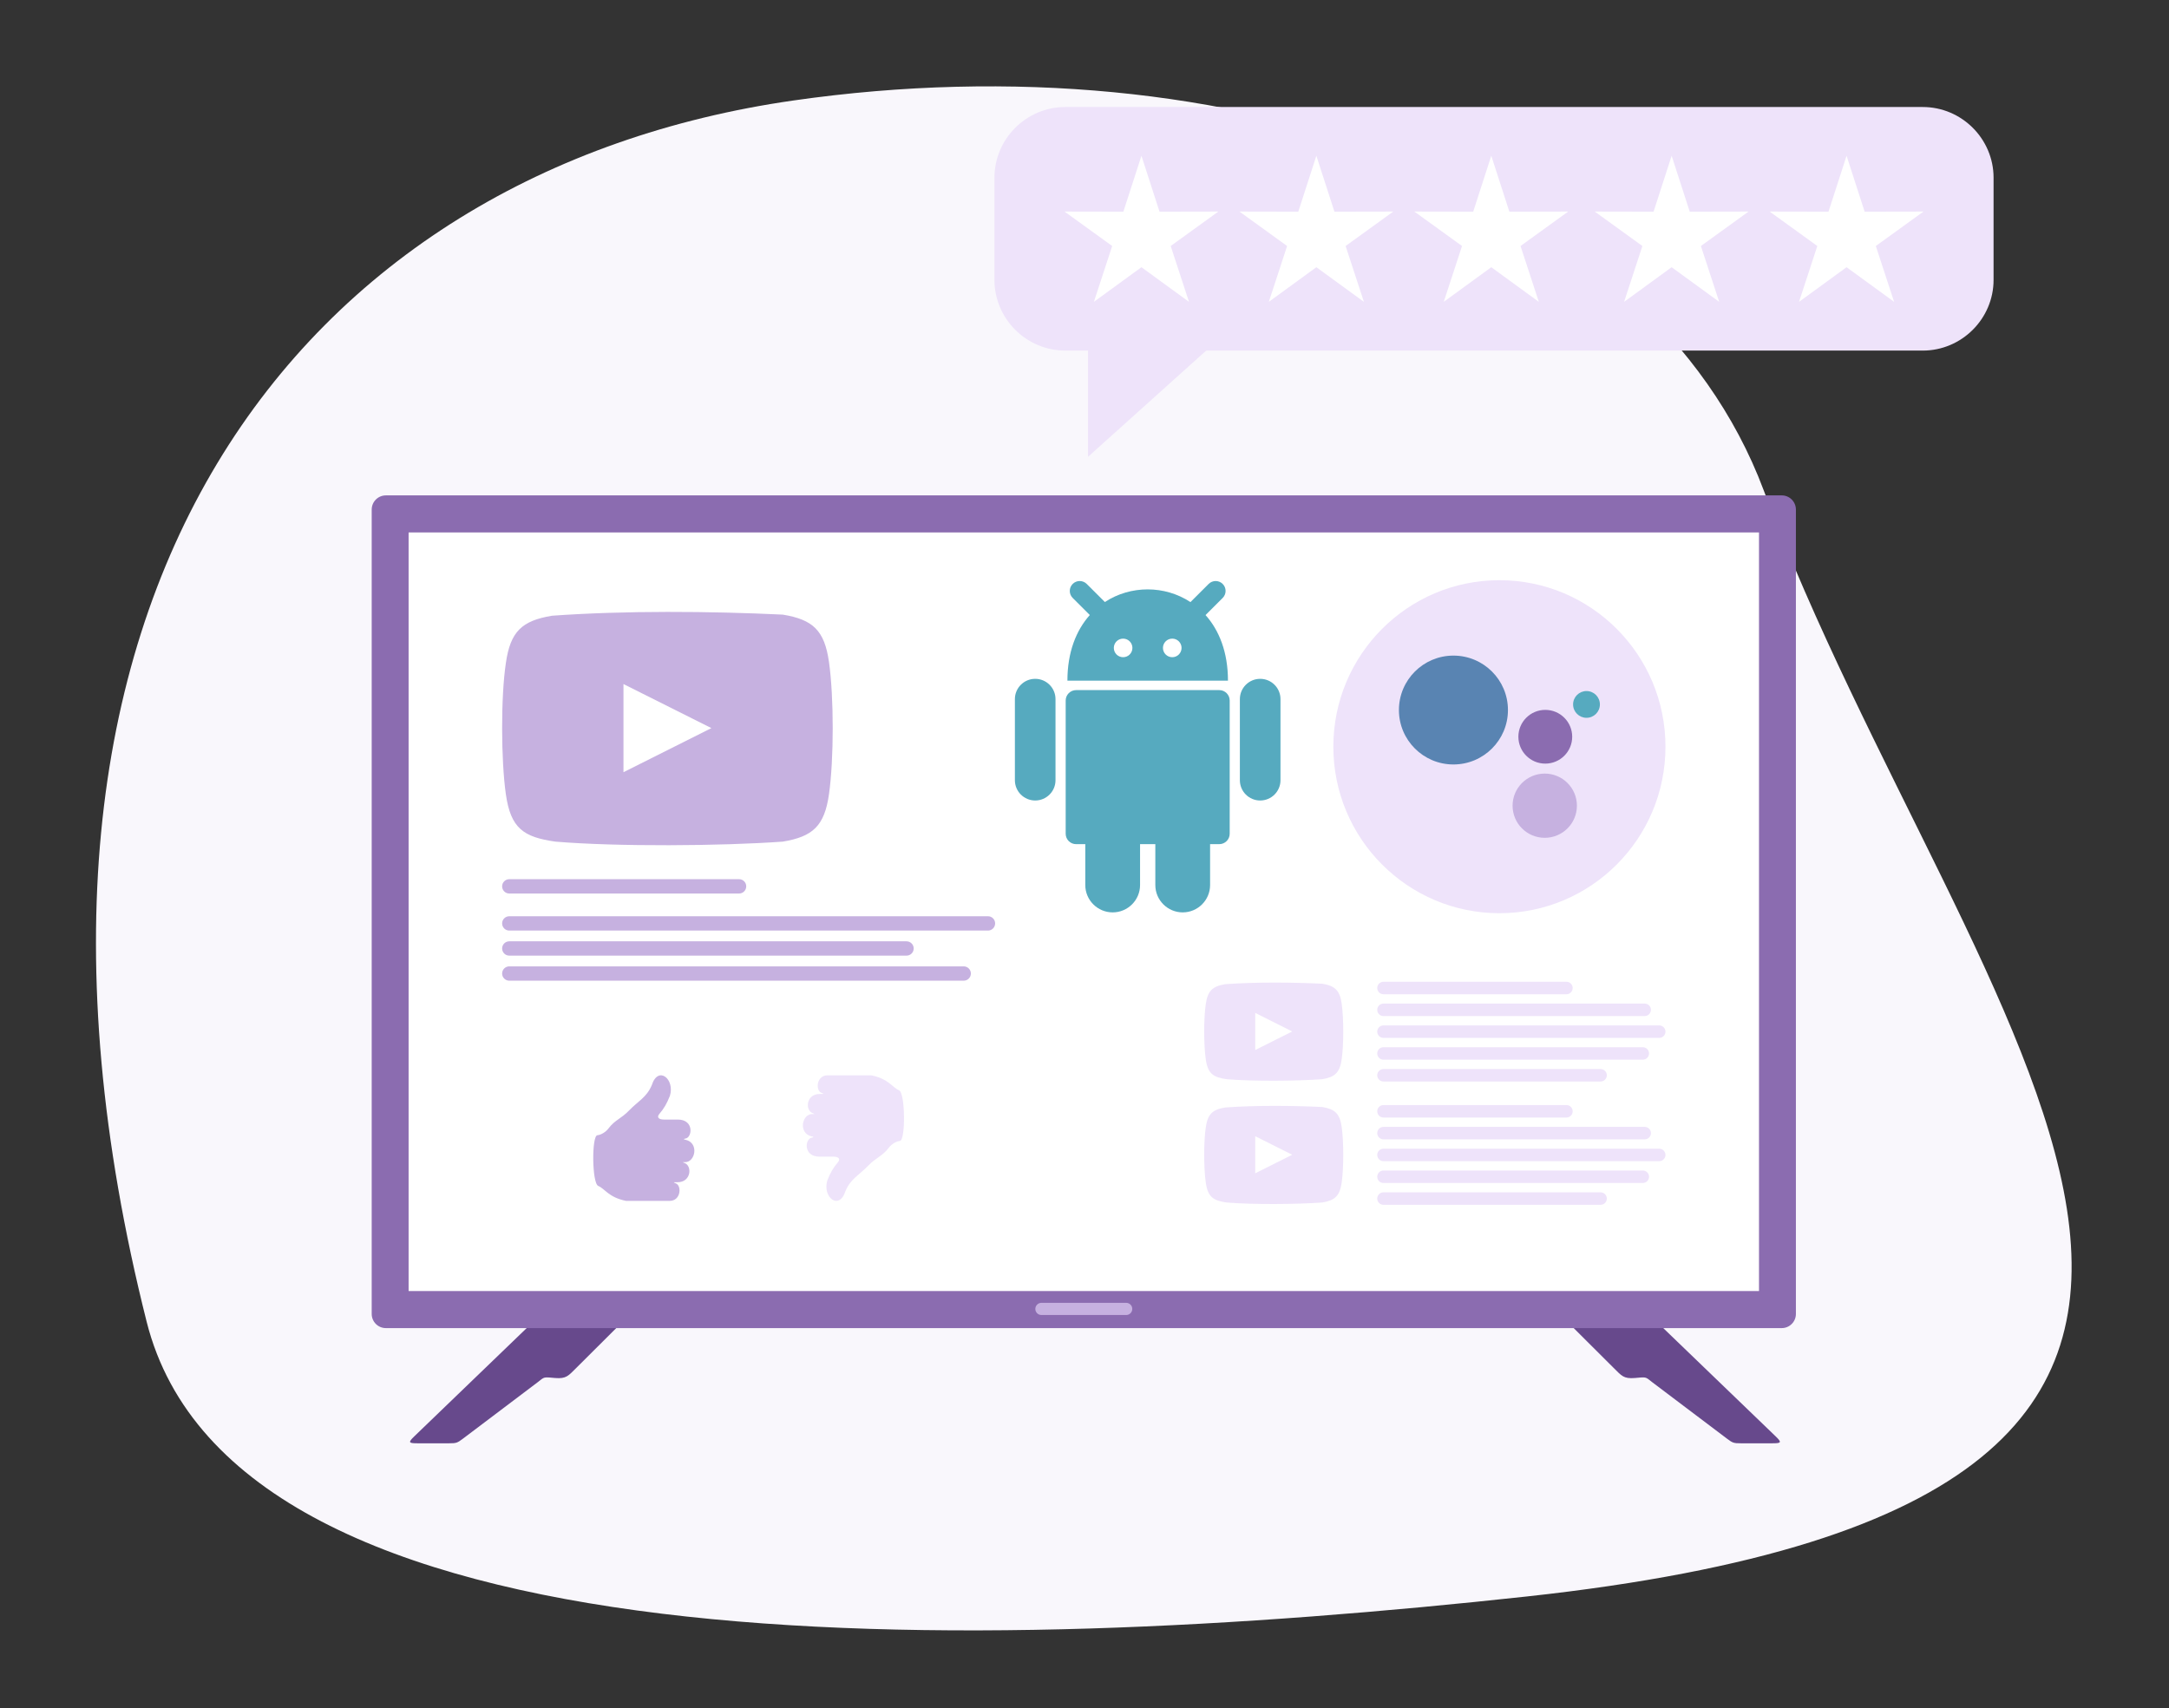 <svg width="226" height="178" viewBox="0 0 226 178" fill="none" xmlns="http://www.w3.org/2000/svg">
<rect x="0" y="0" width="226" height="178" fill="#333333" stroke="none"/>
<path fill-rule="evenodd" clip-rule="evenodd" d="M15.28 137.743C-3.888 61.642 31.545 17.804 82.665 10.473C128.259 3.936 171.908 19.45 183.767 51.09C204.934 107.553 255.069 155.912 159.103 166.373C101.193 172.684 24.51 174.388 15.28 137.743Z" fill="#F9F7FC"/>
<path fill-rule="evenodd" clip-rule="evenodd" d="M110.997 11.152H200.341C204.4 11.152 207.721 14.469 207.721 18.522V29.166C207.721 33.219 204.399 36.536 200.341 36.536H110.997C106.938 36.536 103.617 33.22 103.617 29.166V18.522C103.617 14.469 106.938 11.152 110.997 11.152Z" fill="#EEE3FA"/>
<path fill-rule="evenodd" clip-rule="evenodd" d="M113.368 47.605V36.12L126.25 36.024L113.368 47.605Z" fill="#EEE3FA"/>
<path fill-rule="evenodd" clip-rule="evenodd" d="M118.933 16.232L120.817 22.059L126.948 22.047L121.981 25.637L123.887 31.456L118.933 27.847L113.979 31.456L115.885 25.637L110.918 22.047L117.05 22.059L118.933 16.232ZM174.178 16.232L176.062 22.059L182.193 22.047L177.226 25.637L179.132 31.456L174.178 27.847L169.224 31.456L171.13 25.637L166.163 22.047L172.294 22.059L174.178 16.232ZM192.404 16.232L194.287 22.059L200.419 22.047L195.452 25.637L197.358 31.456L192.404 27.847L187.45 31.456L189.356 25.637L184.388 22.047L190.52 22.059L192.404 16.232ZM155.385 16.232L157.268 22.059L163.4 22.047L158.432 25.637L160.338 31.456L155.385 27.847L150.431 31.456L152.337 25.637L147.369 22.047L153.501 22.059L155.385 16.232ZM137.159 16.232L139.042 22.059L145.174 22.047L140.207 25.637L142.113 31.456L137.159 27.847L132.205 31.456L134.111 25.637L129.144 22.047L135.275 22.059L137.159 16.232Z" fill="white"/>
<path fill-rule="evenodd" clip-rule="evenodd" d="M43.504 150.411C44.608 150.411 45.675 150.411 46.813 150.411C47.522 150.411 47.65 150.374 48.211 149.949C50.891 147.922 53.33 146.087 56.022 144.049C56.608 143.606 56.586 143.5 57.311 143.562C57.48 143.576 57.662 143.595 57.852 143.609C59.009 143.7 59.213 143.382 60.053 142.55C62.023 140.601 63.597 139.004 65.57 137.052C62.382 137.141 59.193 137.232 56.004 137.321C51.725 141.443 47.448 145.568 43.168 149.687C42.499 150.33 42.579 150.411 43.504 150.411ZM184.678 150.411C183.575 150.411 182.506 150.411 181.369 150.411C180.66 150.411 180.532 150.374 179.971 149.949C177.292 147.922 174.853 146.087 172.159 144.049C171.575 143.606 171.596 143.5 170.87 143.562C170.702 143.576 170.52 143.595 170.33 143.609C169.173 143.7 168.968 143.382 168.128 142.55C166.159 140.602 164.585 139.004 162.613 137.052C165.801 137.141 168.989 137.232 172.177 137.321C176.457 141.443 180.734 145.568 185.014 149.687C185.682 150.33 185.602 150.411 184.678 150.411Z" fill="#67498C"/>
<path d="M185.651 51.627H40.204C39.389 51.627 38.73 52.289 38.73 53.105V136.929C38.73 137.745 39.389 138.407 40.204 138.407H185.651C186.465 138.407 187.125 137.745 187.125 136.929V53.105C187.125 52.289 186.465 51.627 185.651 51.627Z" fill="#8B6CB0"/>
<path d="M183.28 55.488H42.575V134.545H183.28V55.488Z" fill="white"/>
<path d="M108.509 137.043C108.159 137.043 107.876 136.758 107.876 136.408C107.876 136.058 108.159 135.774 108.509 135.774H117.346C117.695 135.774 117.978 136.058 117.978 136.408C117.978 136.758 117.695 137.043 117.346 137.043H108.509Z" fill="#C6B1E0"/>
<path d="M139.798 104.595C139.599 103.203 139.091 102.737 137.775 102.518C134.581 102.365 130.844 102.337 127.658 102.566C126.342 102.785 125.834 103.251 125.636 104.643C125.412 106.138 125.423 108.896 125.636 110.391C125.849 111.893 126.414 112.27 127.803 112.469C130.509 112.695 135.059 112.664 137.775 112.469C139.091 112.248 139.599 111.784 139.798 110.391C140.016 108.859 140.016 106.127 139.798 104.595ZM130.79 109.426V105.561L134.643 107.493L130.79 109.426Z" fill="#EEE3FA"/>
<path d="M144.149 112.708C143.791 112.708 143.502 112.417 143.502 112.06C143.502 111.701 143.791 111.41 144.149 111.41H166.776C167.133 111.41 167.424 111.701 167.424 112.06C167.424 112.417 167.133 112.708 166.776 112.708H144.149ZM144.149 103.614C143.791 103.614 143.502 103.323 143.502 102.964C143.502 102.606 143.791 102.315 144.149 102.315H163.219C163.576 102.315 163.866 102.606 163.866 102.964C163.866 103.323 163.576 103.614 163.219 103.614H144.149ZM144.149 105.888C143.791 105.888 143.502 105.596 143.502 105.238C143.502 104.879 143.791 104.589 144.149 104.589H171.373C171.73 104.589 172.02 104.879 172.02 105.238C172.02 105.596 171.73 105.888 171.373 105.888H144.149ZM144.149 108.161C143.791 108.161 143.502 107.87 143.502 107.512C143.502 107.154 143.791 106.863 144.149 106.863H172.886C173.244 106.863 173.534 107.154 173.534 107.512C173.534 107.87 173.244 108.161 172.886 108.161H144.149ZM144.149 110.434C143.791 110.434 143.502 110.143 143.502 109.785C143.502 109.427 143.791 109.135 144.149 109.135H171.175C171.532 109.135 171.823 109.427 171.823 109.785C171.823 110.143 171.532 110.434 171.175 110.434H144.149Z" fill="#EEE3FA"/>
<path d="M139.798 117.443C139.599 116.051 139.091 115.586 137.775 115.366C134.581 115.214 130.844 115.186 127.658 115.415C126.342 115.634 125.834 116.099 125.636 117.492C125.412 118.986 125.423 121.745 125.636 123.24C125.849 124.741 126.414 125.118 127.803 125.317C130.509 125.544 135.059 125.512 137.775 125.317C139.091 125.097 139.599 124.632 139.798 123.24C140.016 121.707 140.016 118.976 139.798 117.443ZM130.79 122.274V118.409L134.643 120.341L130.79 122.274Z" fill="#EEE3FA"/>
<path d="M144.149 125.557C143.791 125.557 143.502 125.266 143.502 124.908C143.502 124.55 143.791 124.258 144.149 124.258H166.776C167.133 124.258 167.424 124.55 167.424 124.908C167.424 125.266 167.133 125.557 166.776 125.557H144.149ZM144.149 116.463C143.791 116.463 143.502 116.171 143.502 115.813C143.502 115.454 143.791 115.164 144.149 115.164H163.219C163.576 115.164 163.866 115.454 163.866 115.813C163.866 116.171 163.576 116.463 163.219 116.463H144.149ZM144.149 118.736C143.791 118.736 143.502 118.445 143.502 118.086C143.502 117.728 143.791 117.437 144.149 117.437H171.373C171.73 117.437 172.02 117.728 172.02 118.086C172.02 118.445 171.73 118.736 171.373 118.736H144.149ZM144.149 121.01C143.791 121.01 143.502 120.719 143.502 120.361C143.502 120.002 143.791 119.712 144.149 119.712H172.886C173.244 119.712 173.534 120.002 173.534 120.361C173.534 120.719 173.244 121.01 172.886 121.01H144.149ZM144.149 123.283C143.791 123.283 143.502 122.992 143.502 122.634C143.502 122.275 143.791 121.984 144.149 121.984H171.175C171.532 121.984 171.823 122.275 171.823 122.634C171.823 122.992 171.532 123.283 171.175 123.283H144.149Z" fill="#EEE3FA"/>
<path d="M86.376 68.99C85.905 65.681 84.697 64.574 81.567 64.052C73.974 63.69 65.091 63.623 57.518 64.167C54.388 64.689 53.181 65.796 52.708 69.105C52.177 72.658 52.202 79.216 52.708 82.77C53.216 86.34 54.56 87.236 57.861 87.709C64.294 88.247 75.11 88.172 81.567 87.709C84.697 87.185 85.905 86.08 86.376 82.77C86.894 79.126 86.894 72.633 86.376 68.99ZM64.963 80.475V71.287L74.123 75.879L64.963 80.475Z" fill="#C6B1E0"/>
<path d="M53.063 93.117C52.652 93.117 52.319 92.782 52.319 92.37C52.319 91.959 52.652 91.624 53.063 91.624H77.011C77.421 91.624 77.754 91.959 77.754 92.37C77.754 92.782 77.421 93.117 77.011 93.117H53.063ZM53.063 96.978C52.652 96.978 52.319 96.644 52.319 96.231C52.319 95.82 52.652 95.486 53.063 95.486H102.945C103.356 95.486 103.688 95.82 103.688 96.231C103.688 96.644 103.356 96.978 102.945 96.978H53.063ZM53.063 99.59C52.652 99.59 52.319 99.256 52.319 98.844C52.319 98.433 52.652 98.099 53.063 98.099H94.459C94.869 98.099 95.203 98.433 95.203 98.844C95.203 99.256 94.869 99.59 94.459 99.59H53.063ZM53.063 102.201C52.652 102.201 52.319 101.866 52.319 101.456C52.319 101.044 52.652 100.709 53.063 100.709H100.417C100.827 100.709 101.161 101.044 101.161 101.456C101.161 101.866 100.827 102.201 100.417 102.201H53.063Z" fill="#C6B1E0"/>
<path fill-rule="evenodd" clip-rule="evenodd" d="M69.187 116.674H70.626C72.349 116.674 72.13 118.559 71.422 118.652C71.222 118.682 71.194 118.756 71.432 118.781C72.871 119.099 72.453 121.19 71.314 121.112C71.126 121.099 71.099 121.124 71.295 121.189C72.148 121.457 72.038 123.221 70.583 123.204C70.016 123.197 70.208 123.226 70.477 123.354C71.039 123.66 70.917 125.148 69.776 125.148H65.228C63.404 124.78 63.05 123.894 62.333 123.59C61.674 123.311 61.641 118.353 62.243 118.307C62.628 118.278 63.128 117.958 63.38 117.624C64.083 116.692 64.699 116.612 65.562 115.712C66.459 114.778 67.382 114.36 67.912 113.089C68.578 111.007 70.346 112.461 69.798 114.21C69.458 115.054 69.2 115.494 68.687 116.106C68.443 116.397 68.572 116.674 69.187 116.674Z" fill="#C6B1E0"/>
<path fill-rule="evenodd" clip-rule="evenodd" d="M86.821 120.538H85.381C83.659 120.538 83.877 118.653 84.585 118.56C84.785 118.53 84.814 118.455 84.575 118.43C83.137 118.112 83.554 116.022 84.694 116.1C84.882 116.112 84.908 116.088 84.713 116.023C83.859 115.755 83.969 113.991 85.424 114.008C85.992 114.015 85.799 113.986 85.53 113.858C84.969 113.551 85.09 112.063 86.232 112.063H90.779C92.604 112.431 92.957 113.317 93.674 113.621C94.333 113.9 94.367 118.859 93.764 118.904C93.38 118.934 92.879 119.253 92.628 119.587C91.924 120.519 91.308 120.599 90.445 121.499C89.548 122.434 88.626 122.851 88.096 124.122C87.429 126.204 85.662 124.751 86.209 123.001C86.55 122.157 86.807 121.718 87.32 121.106C87.564 120.815 87.435 120.538 86.821 120.538Z" fill="#EEE3FA"/>
<path fill-rule="evenodd" clip-rule="evenodd" d="M113.553 64.094L111.769 62.314C111.366 61.91 111.366 61.257 111.769 60.854C112.173 60.45 112.827 60.45 113.231 60.854L115.122 62.741C117.806 60.98 121.356 60.984 124.041 62.746L125.936 60.854C126.34 60.45 126.995 60.45 127.398 60.854C127.802 61.257 127.802 61.91 127.398 62.314L125.611 64.099C127.024 65.678 127.948 67.957 127.948 70.933H111.22C111.22 67.953 112.142 65.673 113.553 64.094Z" fill="#56AABF"/>
<path fill-rule="evenodd" clip-rule="evenodd" d="M117.993 67.522C117.993 66.987 117.559 66.554 117.024 66.554C116.489 66.554 116.055 66.987 116.055 67.522C116.055 68.057 116.489 68.49 117.024 68.49C117.559 68.49 117.993 68.057 117.993 67.522ZM123.113 67.522C123.113 66.987 122.679 66.554 122.144 66.554C121.608 66.554 121.174 66.987 121.174 67.522C121.174 68.057 121.608 68.49 122.144 68.49C122.679 68.49 123.113 68.057 123.113 67.522Z" fill="white"/>
<path fill-rule="evenodd" clip-rule="evenodd" d="M113.218 85.798H125.95V74.093H113.218V85.798Z" fill="#999999"/>
<path fill-rule="evenodd" clip-rule="evenodd" d="M116.61 87.973H115.26V92.234C115.26 92.606 115.563 92.908 115.935 92.908C116.308 92.908 116.61 92.605 116.61 92.234V87.973Z" fill="#999999"/>
<path fill-rule="evenodd" clip-rule="evenodd" d="M123.908 87.973H122.558V92.234C122.558 92.606 122.861 92.908 123.233 92.908C123.606 92.908 123.908 92.605 123.908 92.234V87.973Z" fill="#999999"/>
<path fill-rule="evenodd" clip-rule="evenodd" d="M127.04 87.973H126.086V92.234C126.086 93.805 124.807 95.083 123.233 95.083C121.66 95.083 120.38 93.805 120.38 92.234V87.973H118.789V92.234C118.789 93.805 117.509 95.083 115.936 95.083C114.362 95.083 113.082 93.805 113.082 92.234V87.973H112.128C111.527 87.973 111.039 87.487 111.039 86.886V73.005C111.039 72.405 111.527 71.918 112.128 71.918H127.04C127.641 71.918 128.129 72.405 128.129 73.005V86.886C128.129 87.487 127.641 87.973 127.04 87.973Z" fill="#56AABF"/>
<path fill-rule="evenodd" clip-rule="evenodd" d="M131.305 70.744C130.137 70.744 129.189 71.691 129.189 72.858V81.31C129.189 82.476 130.137 83.423 131.305 83.423C132.473 83.423 133.421 82.476 133.421 81.31V72.858C133.421 71.69 132.473 70.744 131.305 70.744ZM107.863 70.744C106.695 70.744 105.747 71.691 105.747 72.858V81.31C105.747 82.476 106.695 83.423 107.863 83.423C109.031 83.423 109.979 82.476 109.979 81.31V72.858C109.979 71.69 109.031 70.744 107.863 70.744Z" fill="#56AABF"/>
<path d="M156.232 95.169C165.788 95.169 173.534 87.4 173.534 77.817C173.534 68.234 165.788 60.465 156.232 60.465C146.676 60.465 138.929 68.234 138.929 77.817C138.929 87.4 146.676 95.169 156.232 95.169Z" fill="#EEE3FA"/>
<path d="M151.441 79.668C154.579 79.668 157.122 77.128 157.122 73.995C157.122 70.862 154.579 68.323 151.441 68.323C148.304 68.323 145.761 70.862 145.761 73.995C145.761 77.128 148.304 79.668 151.441 79.668Z" fill="#5984B2"/>
<path d="M160.955 87.312C162.807 87.312 164.307 85.814 164.307 83.965C164.307 82.116 162.807 80.618 160.955 80.618C159.104 80.618 157.604 82.116 157.604 83.965C157.604 85.814 159.104 87.312 160.955 87.312Z" fill="#C6B1E0"/>
<path d="M161.012 79.58C162.56 79.58 163.816 78.326 163.816 76.779C163.816 75.233 162.56 73.979 161.012 73.979C159.463 73.979 158.208 75.233 158.208 76.779C158.208 78.326 159.463 79.58 161.012 79.58Z" fill="#8B6CB0"/>
<path d="M165.305 74.806C166.077 74.806 166.702 74.182 166.702 73.412C166.702 72.641 166.077 72.017 165.305 72.017C164.534 72.017 163.909 72.641 163.909 73.412C163.909 74.182 164.534 74.806 165.305 74.806Z" fill="#56AABF"/>
</svg>
